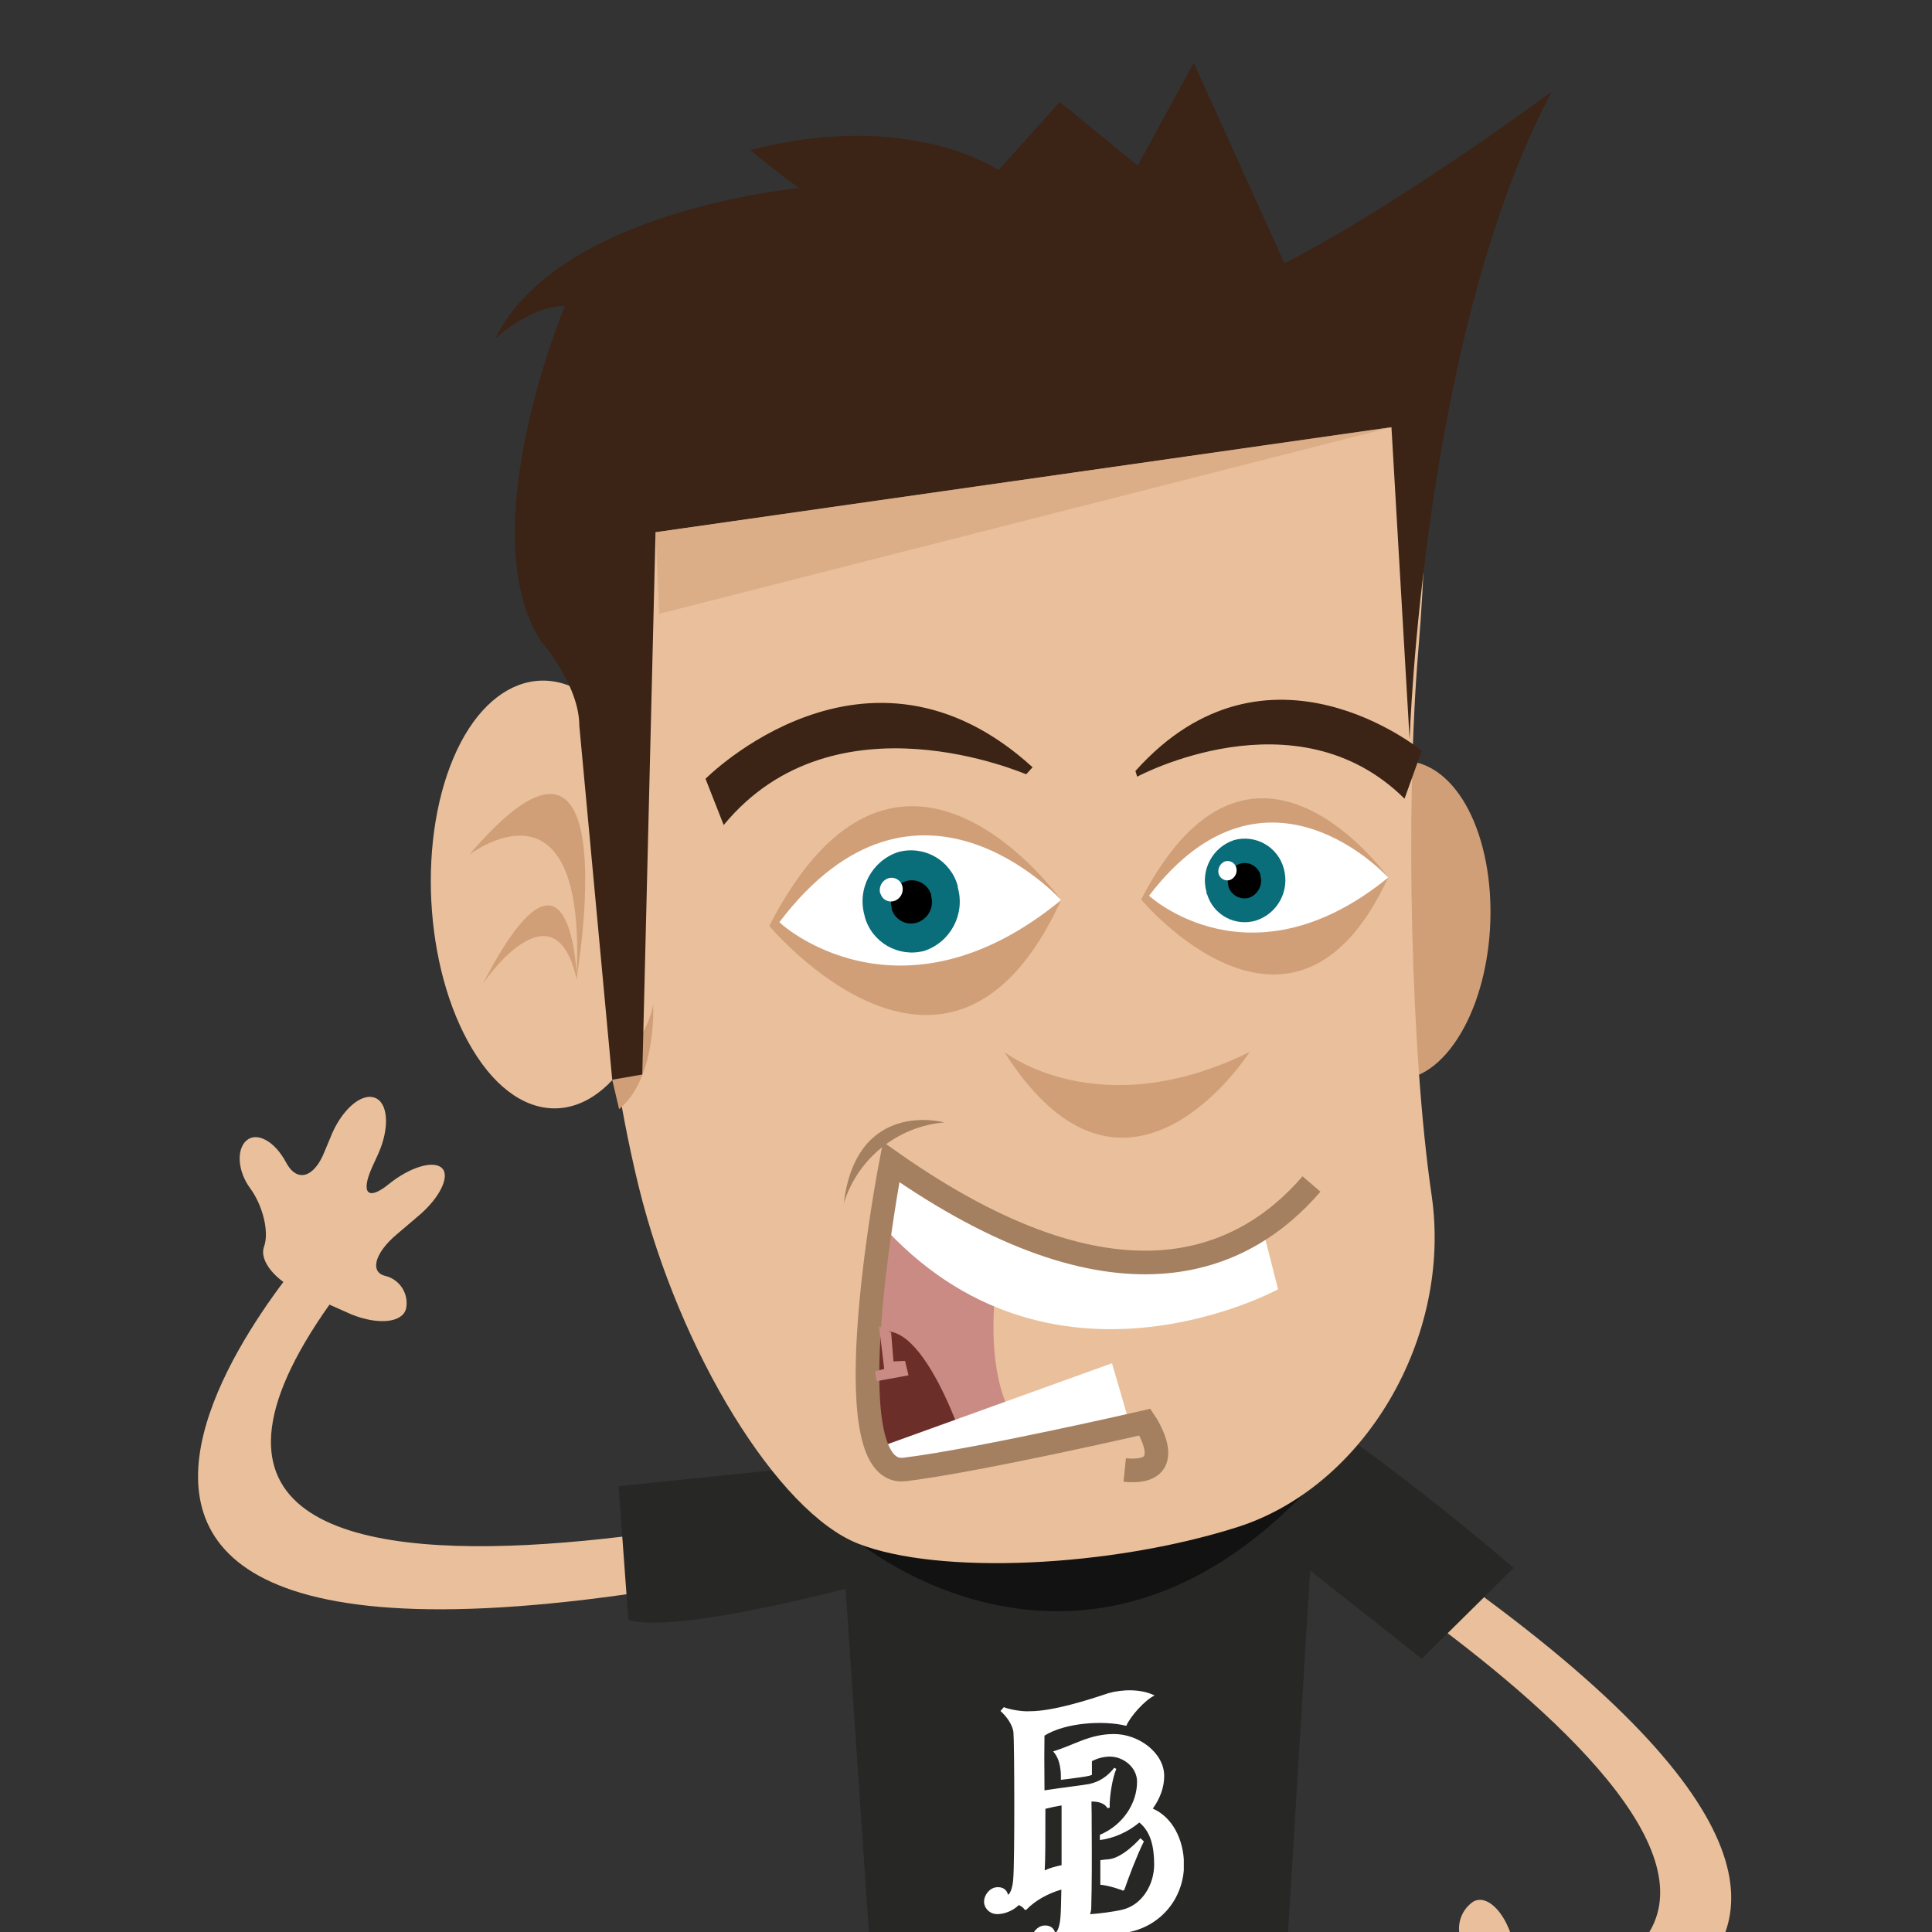 <?xml version="1.0" encoding="UTF-8" standalone="no"?>
<!DOCTYPE svg PUBLIC "-//W3C//DTD SVG 1.1//EN" "http://www.w3.org/Graphics/SVG/1.1/DTD/svg11.dtd">
<svg width="100%" height="100%" viewBox="0 0 400 400" version="1.1" xmlns="http://www.w3.org/2000/svg" xmlns:xlink="http://www.w3.org/1999/xlink" xml:space="preserve" xmlns:serif="http://www.serif.com/" style="fill-rule:evenodd;clip-rule:evenodd;">
    <rect x="0" y="0" width="400" height="400" fill="#333333" stroke="none"/>
    <g transform="matrix(1.881,0,0,1.881,40.997,13)">
        <g>
            <path d="M113.47,156.8C113.47,156.8 195.47,203.9 143.92,213.62L143.6,218.62C143.6,218.62 216.5,211.82 114.11,150.93L113.47,156.8Z" style="fill:rgb(233,192,155);fill-rule:nonzero;"/>
            <path d="M146.91,213.56C147.91,216.56 147.35,219.56 145.76,220.3C144.17,221.04 142.52,223.73 142.01,226.3C141.5,228.87 139.85,230.75 138.33,230.5C136.81,230.25 136.33,227.83 137.18,225.16C138.03,222.49 136.42,221.34 133.49,222.55L131.78,223.25C128.85,224.46 125.99,224.08 125.36,222.49C124.73,220.9 126.63,218.67 129.62,217.59L131.33,216.96C134.26,215.88 134.33,214.61 131.4,214.1C128.47,213.59 126.12,212 126.19,210.6C126.26,209.2 128.79,208.44 131.91,208.89L135.02,209.33C138.13,209.78 140.02,208.76 139.21,207.04C138.358,205.426 138.853,203.429 140.36,202.4C141.82,201.58 143.73,203.4 144.62,206.34L146.91,213.56Z" style="fill:rgb(233,192,155);fill-rule:nonzero;"/>
            <path d="M121.93,148C129.859,153.488 137.496,159.386 144.81,165.67L134.7,175.67L120.7,164.61L121.93,148Z" style="fill:rgb(39,40,38);fill-rule:nonzero;"/>
            <path d="M84.94,154.7C84.94,154.7 -21.84,184 16.23,134.3L12.8,130C12.8,130 -46.06,194.83 88.69,159.88L84.94,154.7Z" style="fill:rgb(233,192,155);fill-rule:nonzero;"/>
            <path d="M87.73,163.35C87.73,163.35 55.38,173.45 47.37,171.42L46.29,156.67L70.89,154.13L77.82,154.13L87.73,163.35Z" style="fill:rgb(39,40,38);fill-rule:nonzero;"/>
            <path d="M11.52,135.38C8.6,134.17 6.69,131.89 7.27,130.3C7.85,128.71 7.14,125.78 5.74,123.88C4.34,121.98 4.21,119.56 5.36,118.6C6.51,117.64 8.47,118.73 9.68,121.02C10.89,123.31 12.8,122.73 13.94,119.81L14.58,118.28C15.72,115.36 17.88,113.39 19.41,113.9C20.94,114.41 21.12,117.2 19.85,120.06L19.15,121.59C17.88,124.45 18.71,125.28 20.99,123.43C23.27,121.58 25.89,120.76 26.84,121.65C27.79,122.54 26.59,125 24.17,127L21.82,129C19.47,131 18.9,133.06 20.55,133.51C22.189,133.874 23.234,135.484 22.9,137.13C22.52,138.66 19.9,138.97 16.9,137.77L11.52,135.38Z" style="fill:rgb(233,192,155);fill-rule:nonzero;"/>
            <path d="M91.16,221.63L74.89,221.25L69.68,144.53L123.83,142.63L118.94,222.9L97.84,221.69" style="fill:rgb(39,40,38);fill-rule:nonzero;"/>
            <path d="M72.92,163C72.92,163 97.46,183.21 122.18,157L72.92,163Z" style="fill:rgb(18,18,18);fill-rule:nonzero;"/>
            <path d="M124,104.43C127.12,112.63 133.35,114.28 137.86,108.5C142.37,102.72 143.58,91.91 140.72,84.22C137.86,76.53 131.72,74.49 127.06,79.83C122.4,85.17 120.91,96.23 124,104.43Z" style="fill:rgb(208,159,120);fill-rule:nonzero;"/>
            <path d="M58.05,64.89C58.05,64.89 85.44,48.62 92.82,69L91.42,71.28C91.42,71.28 83.85,60.89 58.05,64.89Z" style="fill:rgb(35,31,32);fill-rule:nonzero;"/>
            <path d="M134.32,64.64C132.86,81.99 133.49,109 135.78,124.64C138.07,140.28 128.41,156.74 114.36,161.19C100.31,165.64 81.5,166.46 72.67,163C63.84,159.54 53,141.93 48.52,123.75C44.04,105.57 41.84,77.86 43.52,62.16C45.2,46.46 52.58,29.56 60,24.66C67.42,19.76 85.8,19.32 100.87,23.77C115.94,28.22 130.23,32.1 132.64,32.42C135.05,32.74 135.78,47.29 134.32,64.64Z" style="fill:rgb(233,192,155);fill-rule:nonzero;"/>
            <path d="M88.75,108.88C88.75,108.88 99.11,117.08 115.75,108.88C115.76,108.88 102.22,130.11 88.75,108.88Z" style="fill:rgb(208,159,120);fill-rule:nonzero;"/>
            <path d="M49.09,106.4C44.64,116.76 36.38,117.97 30.72,109.4C25.06,100.83 24,86.25 28.11,76.53C32.22,66.81 40.32,65.08 46.29,73C52.26,80.92 53.54,96 49.09,106.4Z" style="fill:rgb(233,192,155);fill-rule:nonzero;"/>
            <path d="M41.65,100.87C41.65,100.87 47.65,66.29 29.83,87.2C29.77,87.2 42.92,77.1 41.65,100.87Z" style="fill:rgb(208,159,120);fill-rule:nonzero;"/>
            <path d="M41.71,101C41.71,101 41.27,82.18 31.35,101.38C31.29,101.38 39.24,89.81 41.71,101Z" style="fill:rgb(208,159,120);fill-rule:nonzero;"/>
            <path d="M88.94,128.07C88.94,128.07 84.17,146.19 92.31,152.07C92.31,152.07 77.94,155.57 76.31,154.49C76.31,154.49 74.02,153.49 73.77,147.18C73.77,147.18 74.21,126.9 76.31,120.93C76.29,120.89 85.83,128.26 88.94,128.07Z" style="fill:rgb(202,139,132);fill-rule:nonzero;"/>
            <path d="M84.81,153.43C84.81,153.43 79.53,136.08 74,140.28C74,140.28 72.86,155.53 77.82,154.7L84.81,153.43Z" style="fill:rgb(108,46,41);fill-rule:nonzero;"/>
            <path d="M102.6,150L100.6,143.14L74.7,152.48C75.13,154.209 76.825,155.31 78.58,155L102.6,150Z" style="fill:white;fill-rule:nonzero;"/>
            <path d="M82.14,116.63C82.14,116.63 72.48,113.96 71.08,125.53C72.619,120.594 76.989,117.077 82.14,116.63Z" style="fill:rgb(165,128,96);fill-rule:nonzero;"/>
            <path d="M117.16,128.26L118.88,135C118.88,135 93.71,148.73 75,127.63L76.29,121C76.29,120.89 98.73,140.08 117.16,128.26Z" style="fill:white;fill-rule:nonzero;"/>
        </g>
        <path d="M102,154.89C108.23,155.53 104.23,149.62 104.23,149.62C104.23,149.62 86.05,153.81 77.79,154.83C69.53,155.85 76.29,121 76.29,121C100.89,138.29 114.94,132.25 122.56,123.41" style="fill:none;stroke:rgb(165,128,96);stroke-width:2.6px;"/>
        <path d="M74.96,139.07L75.53,143.77L74.51,144.03L74.7,145.11L78.2,144.47L77.82,142.88L76.55,142.94L76.29,139.77L74.96,139.07Z" style="fill:rgb(202,139,132);fill-rule:nonzero;"/>
        <path d="M45.59,111.93C45.59,111.93 49.72,106.84 50.1,103.54C50.1,103.54 50.55,111.74 46.35,115.17L45.59,111.93ZM95,92.16C95,92.16 77.18,67.12 62.88,95C62.88,95 82.77,118.86 95,92.16Z" style="fill:rgb(208,159,120);fill-rule:nonzero;"/>
        <path d="M95,92.16C95,92.16 79.15,74.62 64,94.58C63.9,94.64 77.18,106.78 95,92.16Z" style="fill:white;fill-rule:nonzero;"/>
        <g transform="matrix(1,0,0,1,60,83)">
            <path d="M13.37,10.88C12.521,7.937 14.145,4.849 17.05,3.88C18.415,3.5 19.874,3.678 21.107,4.376C22.34,5.074 23.244,6.234 23.62,7.6C23.625,7.65 23.625,7.7 23.62,7.75C24.469,10.693 22.845,13.781 19.94,14.75C17.098,15.504 14.179,13.832 13.39,11C13.39,11 13.38,10.91 13.37,10.88Z" style="fill:rgb(9,109,122);fill-rule:nonzero;"/>
        </g>
        <g transform="matrix(1,0,0,1,60,83)">
            <path d="M16.35,10C16.005,8.755 16.708,7.459 17.94,7.07C19.119,6.728 20.352,7.403 20.7,8.58C20.705,8.63 20.705,8.68 20.7,8.73C21.045,9.973 20.341,11.265 19.11,11.65C18.544,11.817 17.934,11.752 17.416,11.468C16.898,11.185 16.515,10.707 16.35,10.14C16.354,10.093 16.354,10.047 16.35,10Z" style="fill-rule:nonzero;"/>
        </g>
        <g transform="matrix(1,0,0,1,60,83)">
            <path d="M15.08,8.4C14.898,7.693 15.303,6.967 16,6.75C16.316,6.658 16.655,6.698 16.941,6.86C17.227,7.022 17.436,7.292 17.52,7.61C17.71,8.309 17.319,9.035 16.63,9.26C16.332,9.358 16.007,9.332 15.727,9.19C15.447,9.047 15.236,8.799 15.14,8.5C15.117,8.469 15.097,8.435 15.08,8.4Z" style="fill:white;fill-rule:nonzero;"/>
        </g>
        <path d="M131,89.68C131,89.68 116,68.52 103.81,92.1C103.81,92.1 120.59,112.18 131,89.68Z" style="fill:rgb(208,159,120);fill-rule:nonzero;"/>
        <path d="M131,89.68C131,89.68 117.58,74.81 104.68,91.68C104.7,91.72 115.89,102 131,89.68Z" style="fill:white;fill-rule:nonzero;"/>
        <path d="M57.86,83.9L55.86,78.81C55.86,78.81 73.59,60.89 91.86,77.54L91.16,78.31C91.16,78.37 70.13,69 57.86,83.9ZM132.8,81L134.7,75.72C134.7,75.72 117.7,61.72 103.18,77.95L103.37,78.58C103.37,78.58 120.85,69.15 132.8,81Z" style="fill:rgb(59,36,22);fill-rule:nonzero;"/>
        <g transform="matrix(1,0,0,1,100,82)">
            <path d="M11,9.27C10.319,6.851 11.67,4.326 14.06,3.55C15.199,3.242 16.414,3.399 17.437,3.989C18.459,4.578 19.205,5.55 19.51,6.69C20.192,9.106 18.846,11.63 16.46,12.41C15.362,12.743 14.177,12.625 13.166,12.083C12.154,11.541 11.4,10.619 11.07,9.52C11,9.47 11,9.37 11,9.27Z" style="fill:rgb(9,109,122);fill-rule:nonzero;"/>
        </g>
        <g transform="matrix(1,0,0,1,100,82)">
            <path d="M13.41,8.57C13.136,7.558 13.69,6.506 14.68,6.16C15.14,6.02 15.637,6.069 16.061,6.296C16.485,6.523 16.801,6.909 16.94,7.37L16.94,7.49C17.22,8.505 16.664,9.563 15.67,9.91C15.193,10.038 14.684,9.971 14.256,9.723C13.828,9.476 13.517,9.068 13.39,8.59L13.41,8.57Z" style="fill-rule:nonzero;"/>
        </g>
        <g transform="matrix(1,0,0,1,100,82)">
            <path d="M12.33,7.24C12.205,6.682 12.501,6.116 13.03,5.9C13.293,5.821 13.576,5.853 13.815,5.989C14.053,6.125 14.225,6.353 14.29,6.62C14.419,7.176 14.121,7.742 13.59,7.95C13.329,8.029 13.046,7.999 12.808,7.864C12.57,7.73 12.397,7.505 12.33,7.24Z" style="fill:white;fill-rule:nonzero;"/>
        </g>
        <path d="M45.59,111.93L48.9,111.36L50.36,51.67L131.36,40.11L133.36,74.49C133.36,74.49 134.77,29.94 149,3.18C149,3.18 132.29,15.57 119.58,22.06L109.6,0L103.43,11.31L94.85,4.31L88.11,11.81C88.11,11.81 78.39,5.08 60.78,9.6C60.78,9.6 64.28,12.52 66.19,13.79C66.19,13.79 39.62,16.21 32.69,30.38C32.69,30.38 36.57,26.76 40.38,26.76C40.38,26.76 30.02,51.48 37.71,63.62C37.71,63.62 41.97,68.45 41.97,72.97L45.59,111.93Z" style="fill:rgb(59,36,22);fill-rule:nonzero;"/>
        <path d="M50.8,60.64L131.4,40.11L50.36,51.67L50.8,61.34" style="fill:rgb(208,159,120);fill-opacity:0.55;fill-rule:nonzero;"/>
        <g transform="matrix(0.251,0,0,0.251,97.511,193.552)">
            <g transform="matrix(1,0,0,1,-43.8,-57.45)">
                <clipPath id="_clip1">
                    <rect x="0" y="0" width="87.6" height="114.9"/>
                </clipPath>
                <g clip-path="url(#_clip1)">
                    <g>
                        <path d="M74,51.9C77.1,47.6 79,42.7 79,37.6C79,27.4 67.8,19.2 57,19.2C46.2,19.2 39.4,24.1 30.3,26.8C32.4,29.2 33.2,31.8 33.6,35.5C33.7,36 33.7,37.3 33.7,39.3C34.7,39.2 35.7,39 36.9,38.9C40.8,38.4 44.5,37.9 45.7,37.6C46.3,37.5 46.8,37.3 47.3,37.1L47.3,31.1C49.6,29.9 52.3,29.1 55.2,29.1C61.1,29.1 67.1,33.8 67.1,40.1C67.1,49.5 61,59.1 50.8,63.4L50.8,65.7C57,64.9 63.2,62.1 68.1,58C72.9,61.9 74.6,68.2 74.6,76.4C74.6,85.1 69.5,94 60.8,96.2C56.5,97.2 50.8,97.9 46.5,98.2C46.7,97.5 46.9,96.9 47,95.9C47.3,84.4 47.3,74.2 47.2,59.5C47.2,56.5 47.2,52.3 47.1,48.8L47.3,48.8C50.3,48.8 52.9,49.6 54.1,51.7L55.1,51.5C54.9,47.1 56.3,38.3 58,34.5L57.1,34C54.2,37.7 50.7,40.1 46.2,41.1C43.7,41.6 34.2,42.7 26.5,43.9L26.5,42.7C26.4,33.3 26.4,24.4 26.5,19.9C35.6,14.2 52.3,13.1 62.4,15.6C64,11.6 70.6,4.2 74.8,2.3C69,-0.6 60.8,-0.5 54.5,1.3C45.9,4.2 30.2,9.2 20.2,9.2C15.9,9.5 9.7,8 8.7,7.4C8.7,7.4 7.6,8.6 7.2,9.1C9.7,11.3 12.6,15.1 12.9,18.6C13.3,22.4 13.5,74.5 12.8,82.8C12.6,85.9 11.7,89.1 10.5,89.7C10,87.4 8.1,86.1 5.4,86.4C2.5,86.7 0,89.7 0,92.8C0,95.3 2.1,97.7 4.8,98.1C5.5,98.2 6.2,98.2 7,98.1C10.1,97.8 13.4,96.1 15.2,94.2C16.4,94.7 17.2,95.3 17.7,96.1L17.9,96.3L18.7,96.2L18.8,96C22.4,92.3 27.8,89.2 33.9,87.4C33.8,93.2 33.7,97.7 33.5,99.6C33.3,102.7 32.4,105.9 31.2,106.5C30.7,104.2 28.8,102.9 26.1,103.2C23.3,103.5 20.8,106.5 20.7,109.5C20.7,112 22.8,114.4 25.5,114.8C26.2,114.9 26.9,114.9 27.7,114.8C30.8,114.5 34.1,112.8 35.9,110.9C37.1,111.4 37.9,112 38.4,112.8L38.6,113L39.4,112.9L39.5,112.7C40.3,111.5 41.4,110.1 44,109.2C49.4,107.4 56,107 60.1,106.6C76.8,104.9 87.7,91.6 87.7,76.4C87.6,65.3 82.5,55.6 74,51.9ZM26.6,79C26.9,74.9 26.9,63.8 26.9,52C29.2,51.4 31.6,50.9 34,50.5L34,76.7C31.2,77.3 28.6,78 26.6,79Z" style="fill:white;fill-rule:nonzero;"/>
                        <path d="M60.8,87.9L61.5,87.6L61.6,87.3C63.1,82.9 66.7,73.2 69.9,66.7L70.1,66.3L68.6,64.9L68.2,65.3C68.1,65.4 61,73.4 54.8,74.1C53.8,74.2 52.5,74.3 51,74.5L51,85.3C54.2,85.6 57.1,86.5 60.6,87.7L60.8,87.9Z" style="fill:white;fill-rule:nonzero;"/>
                    </g>
                </g>
            </g>
        </g>
    </g>
</svg>
